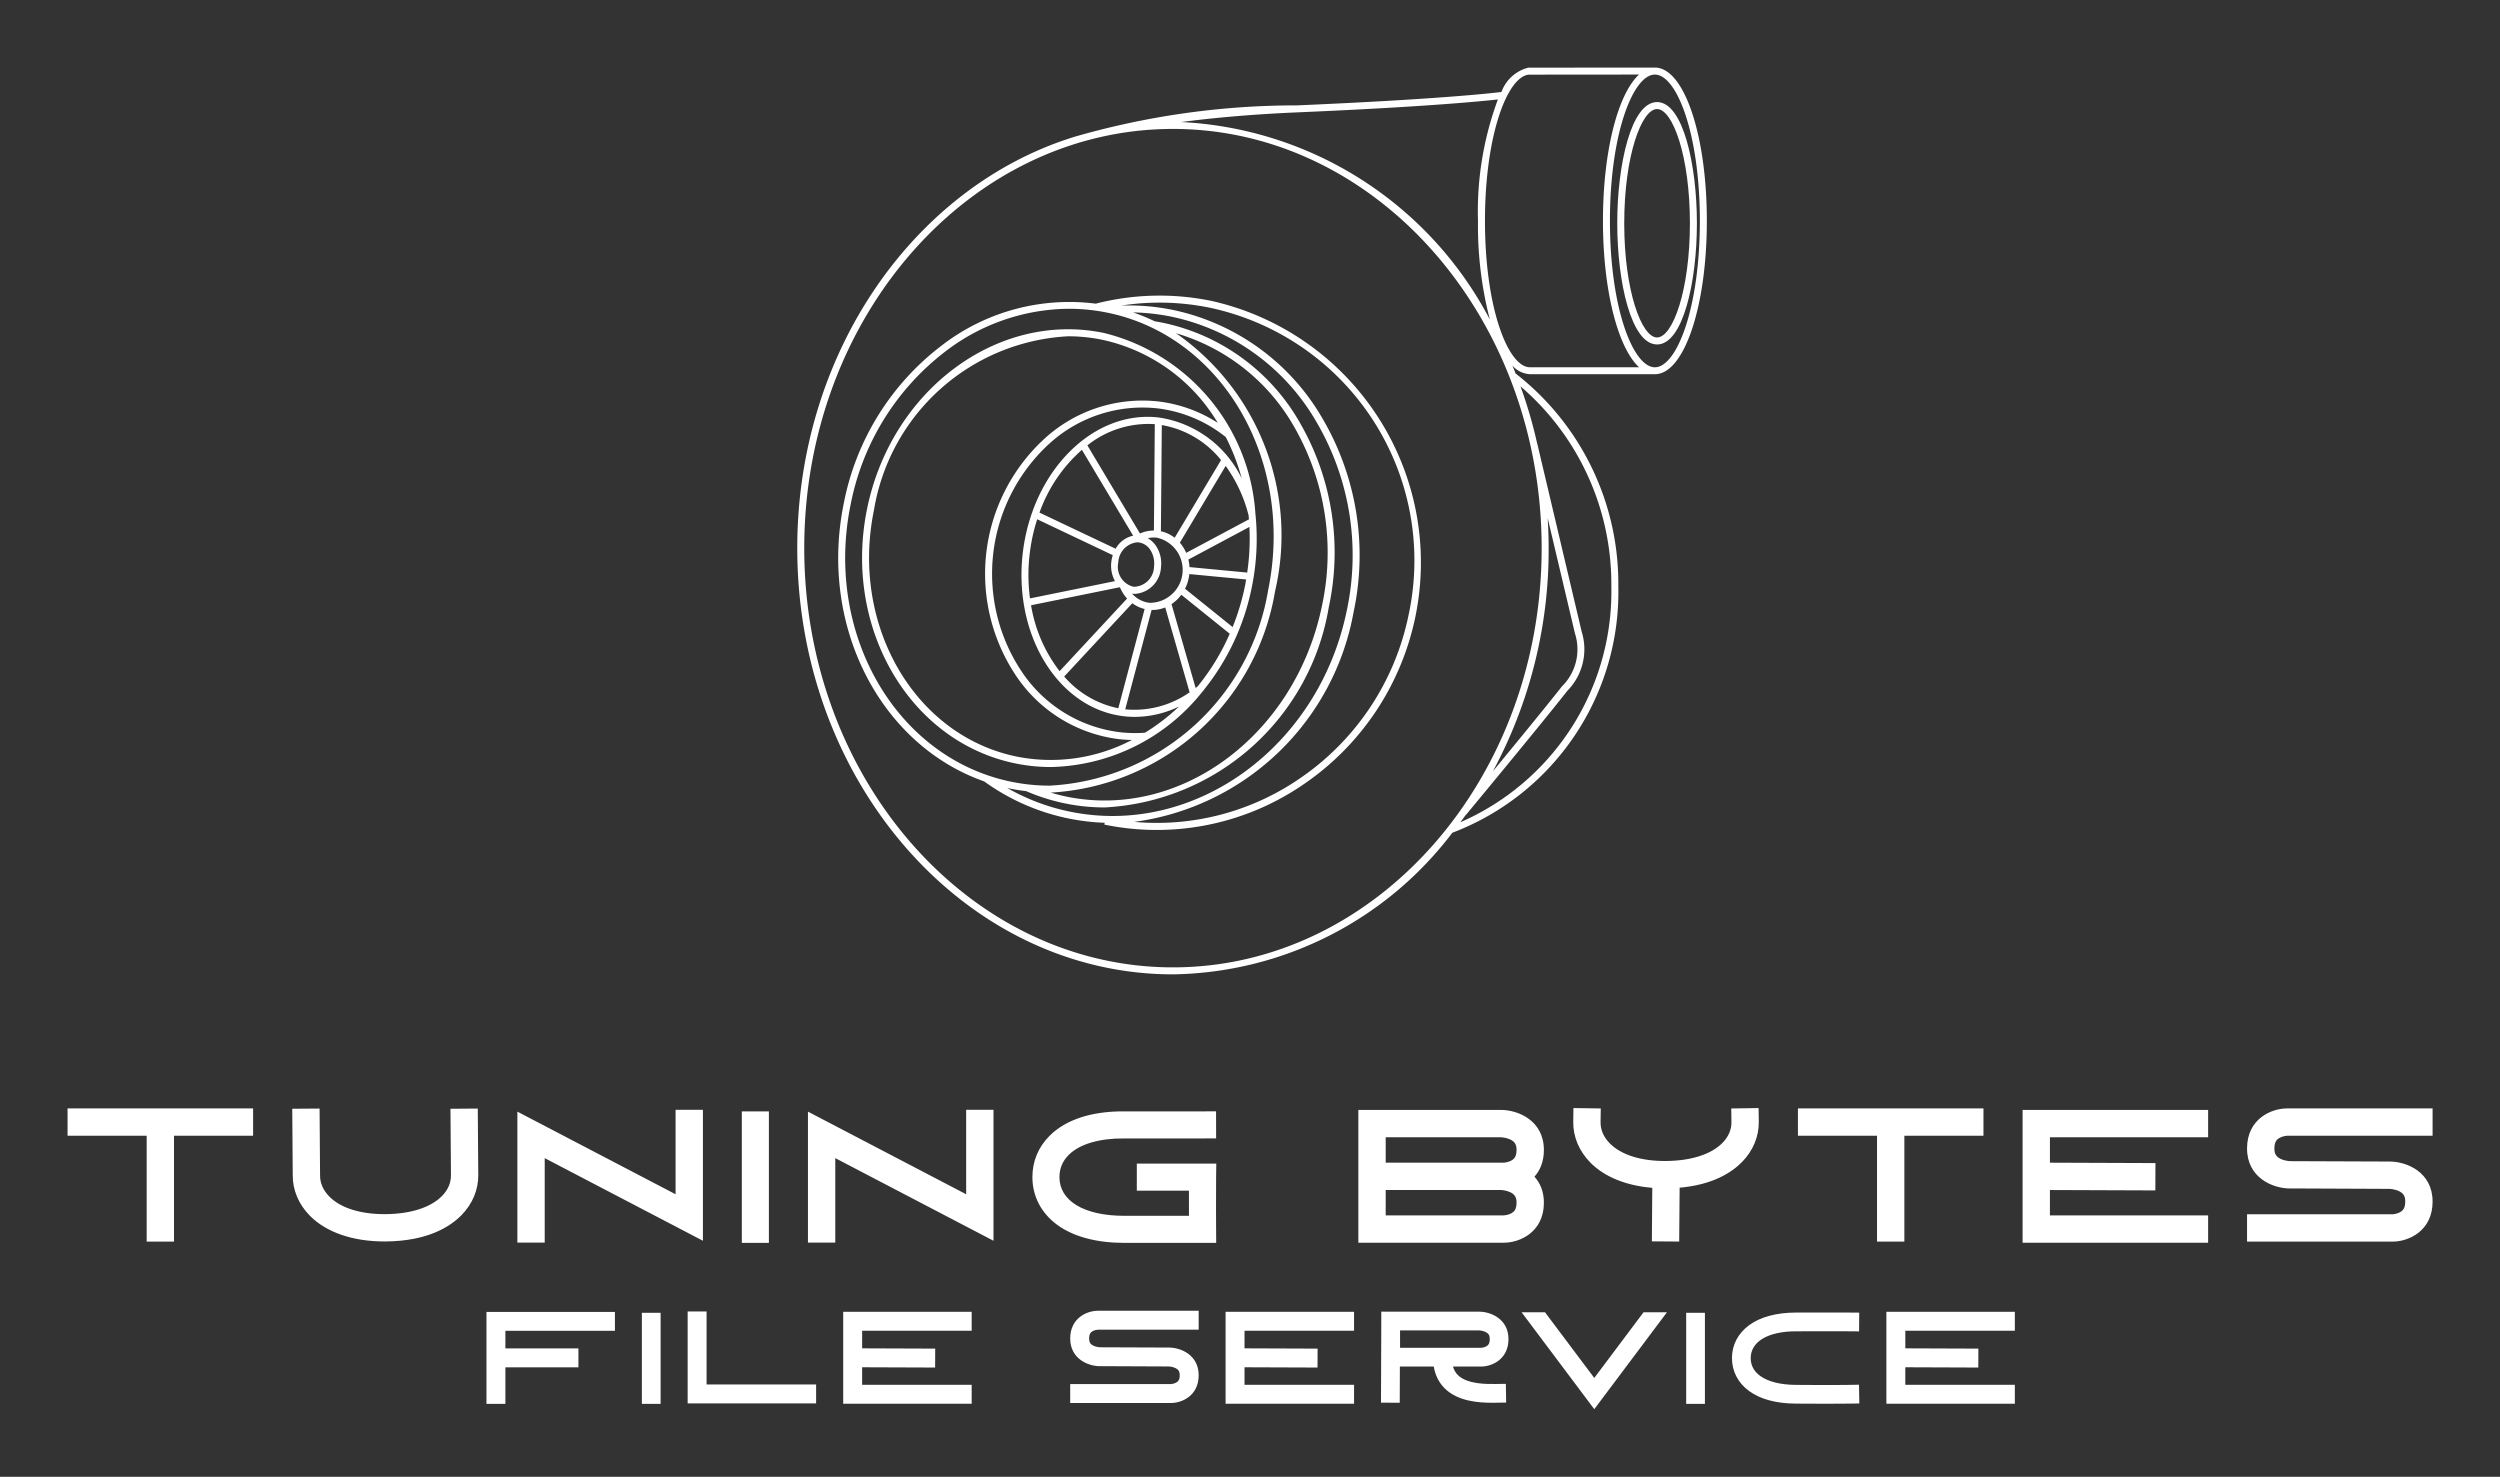 
        <svg xmlns="http://www.w3.org/2000/svg" xmlns:xlink="http://www.w3.org/1999/xlink" version="1.1" width="3171.429" height="1873.39" viewBox="0 0 3171.429 1873.39">
			
			<rect x="0" y="0" width="3171.429" height="1873.39" fill="#333333" stroke="none"/>
			
			<g transform="scale(8.571) translate(10, 10)">
				<defs id="SvgjsDefs7144"/><g id="SvgjsG7145" featureKey="9id2mP-0" transform="matrix(4.808,0,0,4.808,98.385,-9.822)" fill="#fff"><title xmlns="http://www.w3.org/2000/svg">Car part icon 2 Revisi</title><path xmlns="http://www.w3.org/2000/svg" d="M28.401,2.043h0l-3.847.003V2.043c-0.013,0-.026.002-0.039,0.003h-0.01V2.046a1.186,1.186,0,0,0-.827.748c-0.293.037-1.959,0.226-6.293,0.413a24.614,24.614,0,0,0-6.911.984L10.474,4.193C5.593,5.73,2,10.816,2,16.837c0,7.235,5.188,13.12,11.565,13.12a10.992,10.992,0,0,0,8.6-4.359,7.924,7.924,0,0,0,5.11-7.593,8.194,8.194,0,0,0-3.161-6.544q-0.049-.124-0.101-0.247a0.763,0.763,0,0,0,.541.268h3.847C29.298,11.484,30,9.41,30,6.763S29.298,2.043,28.401,2.043ZM13.565,29.742c-6.258,0-11.35-5.789-11.35-12.905S7.307,3.932,13.565,3.932s11.35,5.789,11.35,12.905S19.823,29.742,13.565,29.742ZM25.101,15.913l0.84,3.553,0.007,0.021a1.602,1.602,0,0,1-.41,1.607c-0.437.558-1.387,1.717-2.124,2.612A14.369,14.369,0,0,0,25.13,16.837C25.13,16.526,25.119,16.218,25.101,15.913Zm1.959,2.093a7.745,7.745,0,0,1-4.646,7.268q0.086-.116.17-0.234l0.004,0.004c0.024-.028,2.355-2.84,3.119-3.817a1.823,1.823,0,0,0,.44-1.82L24.78,13.621l-0.002,0a14.27,14.27,0,0,0-.515-1.766A8.014,8.014,0,0,1,27.06,18.006ZM13.819,3.72c0.96-.126,2.144-0.237,3.575-0.298,3.889-.167,5.638-0.338,6.174-0.398a9.911,9.911,0,0,0-.613,3.74,11.549,11.549,0,0,0,.365,3.035A11.358,11.358,0,0,0,13.819,3.72Zm10.735,7.549c-0.668,0-1.384-1.81-1.384-4.505,0-2.65.692-4.443,1.35-4.503l3.393-.003c-0.651.595-1.111,2.362-1.111,4.505s0.461,3.91,1.112,4.505h-3.36Zm3.847,0c-0.668,0-1.384-1.81-1.384-4.505s0.715-4.505,1.384-4.505h0c0.668,0,1.384,1.81,1.384,4.505S29.069,11.269,28.401,11.269Z"/><path xmlns="http://www.w3.org/2000/svg" d="M28.468,3.105c-0.796,0-1.226,1.922-1.226,3.731s0.43,3.731,1.226,3.731,1.226-1.922,1.226-3.731S29.265,3.105,28.468,3.105Zm0,7.247c-0.478,0-1.011-1.444-1.011-3.516S27.99,3.32,28.468,3.32,29.479,4.764,29.479,6.836,28.946,10.351,28.468,10.351Z"/><path xmlns="http://www.w3.org/2000/svg" d="M9.803,23.575a6.121,6.121,0,0,0,4.68-2.333l0.02-.016L14.5,21.221a7.345,7.345,0,0,0,1.49-3.17,7.46,7.46,0,0,0,.115-2.259l0.001,0-0.002-.007A6.142,6.142,0,0,0,11.429,10.21c-3.264-.669-6.53,1.758-7.279,5.412s1.297,7.171,4.561,7.841A5.426,5.426,0,0,0,9.803,23.575ZM9.155,17.011a5.565,5.565,0,0,1,.231-1.063l2.327,1.105a1.049,1.049,0,0,0-.045.202,0.996,0.996,0,0,0,.112.597l-2.616.532A5.518,5.518,0,0,1,9.155,17.011Zm6.697,0.578L14.074,17.42a1.299,1.299,0,0,0-.034-0.232l1.879-1.004A7.244,7.244,0,0,1,15.851,17.589ZM14.263,21.141L13.521,18.56a1.203,1.203,0,0,0,.301-0.288l1.491,1.2a6.987,6.987,0,0,1-.985,1.617C14.307,21.107,14.285,21.124,14.263,21.141Zm-1.425-2.622a0.842,0.842,0,0,1-.532-0.283L12.327,18.24a0.654,0.654,0,0,0,.077.004,0.862,0.862,0,0,0,.792-0.811,0.985,0.985,0,0,0-.144-0.652,0.762,0.762,0,0,0-.262-0.25,0.815,0.815,0,0,1,.283-0.016A1.015,1.015,0,0,1,12.838,18.52ZM12.46,16.658a0.464,0.464,0,0,1,.052.003,0.501,0.501,0,0,1,.36.237,0.77,0.77,0,0,1,.11.51,0.633,0.633,0,0,1-.63.618,0.632,0.632,0,0,1-.47-0.747A0.649,0.649,0,0,1,12.46,16.658Zm1.512,0.324a1.208,1.208,0,0,0-.194-0.313l1.41-2.363a4.451,4.451,0,0,1,.705,1.52q0.006,0.062.011,0.124Zm-0.354-.465a1.043,1.043,0,0,0-.424-0.199l0.028-3.27a2.998,2.998,0,0,1,1.824,1.077Zm-0.639-.222a1.04,1.04,0,0,0-.429.091l-1.619-2.713a3.009,3.009,0,0,1,2.075-.653Zm-2.216-2.484L12.34,16.454a0.808,0.808,0,0,0-.539.401L9.456,15.743A4.66,4.66,0,0,1,10.762,13.811Zm1.161,4.23L11.94,18.056a1.2,1.2,0,0,0,.213.333L10.076,20.624a4.52,4.52,0,0,1-.879-2.029Zm0.39,0.492a1.043,1.043,0,0,0,.379.177l-0.81,3.056a2.989,2.989,0,0,1-1.666-.977Zm0.594,0.206L12.933,18.74a1.041,1.041,0,0,0,.394-0.078l0.751,2.613a2.966,2.966,0,0,1-1.982.524Zm2.495,0.528-1.466-1.18a1.318,1.318,0,0,0,.131-0.44l0.001-.012,1.749,0.166c-0.012.069-.023,0.138-0.037,0.206A7.335,7.335,0,0,1,15.402,19.267Zm-2.275-6.452c-2.011-.236-3.889,1.635-4.186,4.171s1.098,4.79,3.109,5.025a2.908,2.908,0,0,0,.339.02,3.135,3.135,0,0,0,1.363-.32,6.329,6.329,0,0,1-1.048.807,4.081,4.081,0,0,1-.782-0.016,4.254,4.254,0,0,1-2.988-1.826A5.431,5.431,0,0,1,9.76,13.62a4.255,4.255,0,0,1,3.329-1.086,4.147,4.147,0,0,1,2.092.876l0.004-.005a6.62,6.62,0,0,1,.498,1.287A3.378,3.378,0,0,0,13.127,12.815ZM4.361,15.666a6.399,6.399,0,0,1,5.976-5.351,5.22,5.22,0,0,1,1.049.107A5.484,5.484,0,0,1,14.944,12.98a4.335,4.335,0,0,0-1.829-.659,4.467,4.467,0,0,0-3.496,1.138,5.646,5.646,0,0,0-.86,7.342,4.466,4.466,0,0,0,3.139,1.915c0.134,0.016.269,0.023,0.404,0.026a5.374,5.374,0,0,1-3.547.511C5.606,22.607,3.635,19.203,4.361,15.666Z"/><path xmlns="http://www.w3.org/2000/svg" d="M14.759,9.228a7.908,7.908,0,0,0-3.571.083A6.426,6.426,0,0,0,6.45,10.596a8.016,8.016,0,0,0-3.016,4.851c-0.778,3.792,1.13,7.45,4.319,8.57a6.73,6.73,0,0,0,3.711,1.274l-0.011.056a7.972,7.972,0,0,0,6.091-1.211A8.256,8.256,0,0,0,14.759,9.228ZM3.644,15.49a7.802,7.802,0,0,1,2.934-4.722,6.314,6.314,0,0,1,3.781-1.3,5.928,5.928,0,0,1,1.192.121c3.543,0.727,5.761,4.556,4.945,8.537A7.2,7.2,0,0,1,9.77,24.148a5.876,5.876,0,0,1-1.181-.12C5.046,23.301,2.828,19.471,3.644,15.49Zm10.018-5.268a6.18,6.18,0,0,1,3.657,2.92,7.769,7.769,0,0,1,.833,5.47c-0.813,3.962-4.34,6.597-7.863,5.874-0.164-.034-0.326-0.076-0.487-0.124A7.421,7.421,0,0,0,16.707,18.17,7.58,7.58,0,0,0,13.662,10.222ZM8.463,24.219c0.028,0.006.055,0.014,0.083,0.019,0.167,0.034.334,0.059,0.5,0.079a6.072,6.072,0,0,0,2.415.502,7.381,7.381,0,0,0,6.901-6.165,7.984,7.984,0,0,0-.857-5.621,6.351,6.351,0,0,0-4.226-3.129q-0.137-.028-0.274-0.05a6.079,6.079,0,0,0-.669-0.274,6.562,6.562,0,0,1,1.187.132A6.759,6.759,0,0,1,17.981,12.95a8.112,8.112,0,0,1,.935,5.808c-0.862,4.2-4.682,6.977-8.518,6.191A6.515,6.515,0,0,1,8.463,24.219Zm12.36-5.348a8.028,8.028,0,0,1-3.4,5.087,7.766,7.766,0,0,1-5.049,1.306,7.934,7.934,0,0,0,6.752-6.462,8.327,8.327,0,0,0-.961-5.962,6.971,6.971,0,0,0-4.6-3.336A6.763,6.763,0,0,0,11.973,9.37a7.702,7.702,0,0,1,2.743.069A7.955,7.955,0,0,1,20.824,18.87Z"/></g><g id="SvgjsG7146" featureKey="zfl5BF-0" transform="matrix(1.723,0,0,1.723,-2.876,139.451)" fill="#fff"><path d="M1.669 8.475 l15.938 0 l0 2.348 l-6.795 0 l0 9.093 l-2.348 0 l0 -9.093 l-6.795 0 l0 -2.348 z M36.907 8.487 l0.042 5.7 c0.017 1.261 -0.492 2.486 -1.433 3.448 c-0.998 1.02 -2.941 2.242 -6.527 2.268 c-0.035 0 -0.07 0 -0.104 0 c-2.715 0 -4.982 -0.78 -6.393 -2.201 c-0.97 -0.977 -1.495 -2.222 -1.48 -3.506 l-0.042 -5.692 l2.348 -0.017 l0.042 5.717 l-0 0.013 c-0.01 0.662 0.267 1.296 0.799 1.832 c0.98 0.987 2.689 1.522 4.814 1.507 c2.168 -0.016 3.896 -0.571 4.866 -1.563 c0.509 -0.52 0.773 -1.135 0.764 -1.776 l0 -0.008 l-0.042 -5.704 z M53.899 8.593 l2.348 0 l0 11.25 l-13.59 -7.098 l0 7.256 l-2.348 0 l0 -11.25 l13.59 7.098 l0 -7.256 z M61.914 20.025 l-2.325 0 l0 -11.295 l2.325 0 l0 11.295 z M78.859 8.593 l2.348 0 l0 11.25 l-13.59 -7.098 l0 7.256 l-2.348 0 l0 -11.25 l13.59 7.098 l0 -7.256 z M100.33 14.394 c-0.02 1.366 -0 4.43 0 4.461 l0.008 1.17 l-7.898 0 c-2.373 0 -4.359 -0.531 -5.742 -1.536 c-1.386 -1.007 -2.149 -2.467 -2.149 -4.112 c0 -1.364 0.515 -2.596 1.488 -3.563 c1.394 -1.384 3.61 -2.106 6.41 -2.085 c1.708 0.013 6.667 0 6.716 0 l1.162 -0.003 l0.006 2.325 l-1.162 0.003 c-0.05 0 -5.021 0.013 -6.74 0 c-2.138 -0.017 -3.824 0.485 -4.756 1.41 c-0.532 0.528 -0.802 1.172 -0.802 1.913 c0 2.05 2.133 3.323 5.566 3.323 l5.56 0 c-0.002 -0.637 -0.004 -1.44 -0.002 -2.161 l-4.477 0 l0 -2.325 l6.827 0 z M128.487 12.042 c0 1.008 -0.329 1.759 -0.811 2.298 c0.485 0.534 0.811 1.264 0.811 2.232 c0 2.523 -2.056 3.439 -3.439 3.439 l-12.499 0 l0 -11.408 l12.237 0 c1.488 0 3.7 0.916 3.7 3.439 z M125.698 17.482 c0.218 -0.121 0.441 -0.323 0.441 -0.91 c0 -0.472 -0.16 -0.727 -0.569 -0.911 c-0.372 -0.167 -0.779 -0.18 -0.783 -0.18 l-9.889 0 l0 2.182 l10.141 0 c0.102 -0.003 0.408 -0.042 0.66 -0.181 z M125.698 12.952 c0.218 -0.121 0.441 -0.323 0.441 -0.91 c0 -0.472 -0.16 -0.727 -0.569 -0.911 c-0.372 -0.167 -0.779 -0.18 -0.783 -0.18 l-9.889 0 l0 2.182 l10.14 0 c0.102 -0.003 0.408 -0.042 0.66 -0.181 z M146.93 8.445 l0.017 1.174 c0.018 1.263 -0.491 2.489 -1.433 3.452 c-0.885 0.904 -2.512 1.966 -5.367 2.214 l-0.037 4.626 l-2.348 -0.016 l0.036 -4.599 c-2.232 -0.181 -4.09 -0.93 -5.309 -2.157 c-0.973 -0.98 -1.499 -2.231 -1.48 -3.52 l0.017 -1.174 l2.347 0.034 l-0.017 1.174 c-0.01 0.662 0.267 1.296 0.799 1.832 c0.98 0.987 2.691 1.524 4.813 1.507 c2.168 -0.016 3.896 -0.571 4.866 -1.562 c0.509 -0.52 0.773 -1.135 0.764 -1.776 l-0.017 -1.174 z M150.309 8.475 l15.938 0 l0 2.348 l-6.795 0 l0 9.093 l-2.348 0 l0 -9.093 l-6.795 0 l0 -2.348 z M185.547 10.951 l-13.59 0 l0 2.186 l9.064 0.034 l-0.009 2.348 l-9.056 -0.034 l0 2.178 l13.59 0 l0 2.348 l-15.938 0 l0 -11.407 l15.938 0 l0 2.348 z M191.678 11.005 c-0.218 0.121 -0.441 0.323 -0.441 0.91 c0 0.457 0.148 0.707 0.527 0.891 c0.384 0.186 0.812 0.2 0.834 0.2 l8.533 0.033 c1.483 0 3.696 0.916 3.696 3.439 s-2.056 3.439 -3.439 3.439 l-12.499 0 l0 -2.348 l12.488 0 c0.102 -0.004 0.408 -0.042 0.66 -0.182 c0.218 -0.121 0.441 -0.323 0.441 -0.91 c0 -0.457 -0.148 -0.707 -0.527 -0.891 c-0.383 -0.185 -0.81 -0.199 -0.834 -0.2 l-8.528 -0.038 l0 0.005 c-1.488 0 -3.7 -0.916 -3.7 -3.439 s2.056 -3.439 3.439 -3.439 l12.499 0 l0 2.348 l-12.488 0 c-0.102 0.004 -0.408 0.042 -0.66 0.182 z"/></g><g id="SvgjsG7147" featureKey="pYXC9J-0" transform="matrix(1.193,0,0,1.193,60.009,173.892)" fill="#fff"><path d="M17.607 10.965 l-13.59 0 l0 2.182 l9.06 0 l0 2.348 l-9.06 0 l0 4.53 l-2.348 0 l0 -11.407 l15.938 0 l0 2.348 z M23.274 20.025 l-2.325 0 l0 -11.295 l2.325 0 l0 11.295 z M28.977 17.619 l13.59 0 l0 2.348 l-15.938 0 l0 -11.407 l2.348 0 l0 9.06 z M61.867 10.951 l-13.59 0 l0 2.186 l9.064 0.034 l-0.009 2.348 l-9.056 -0.034 l0 2.178 l13.59 0 l0 2.348 l-15.938 0 l0 -11.407 l15.938 0 l0 2.348 z M76.878 11.005 c-0.218 0.121 -0.441 0.323 -0.441 0.91 c0 0.457 0.148 0.707 0.527 0.891 c0.384 0.186 0.812 0.2 0.834 0.2 l8.533 0.033 c1.483 0 3.696 0.916 3.696 3.439 s-2.056 3.439 -3.439 3.439 l-12.499 0 l0 -2.348 l12.488 0 c0.102 -0.004 0.408 -0.042 0.66 -0.182 c0.218 -0.121 0.441 -0.323 0.441 -0.91 c0 -0.457 -0.148 -0.707 -0.527 -0.891 c-0.383 -0.185 -0.81 -0.199 -0.834 -0.2 l-8.528 -0.038 l0 0.005 c-1.488 0 -3.7 -0.916 -3.7 -3.439 s2.056 -3.439 3.439 -3.439 l12.499 0 l0 2.348 l-12.488 0 c-0.102 0.004 -0.408 0.042 -0.66 0.182 z M109.307 10.951 l-13.59 0 l0 2.186 l9.064 0.034 l-0.009 2.348 l-9.056 -0.034 l0 2.178 l13.59 0 l0 2.348 l-15.938 0 l0 -11.407 l15.938 0 l0 2.348 z M126.977 17.557 l1.162 -0.017 l0.035 2.324 l-1.162 0.017 c-0.181 0.003 -0.385 0.006 -0.609 0.006 c-1.614 0 -4.203 -0.16 -5.838 -1.771 c-0.728 -0.717 -1.187 -1.629 -1.37 -2.72 l-4.205 0 l-0.017 4.49 l-2.325 -0.009 l0.037 -10.127 l0 -1.163 l0.004 0 l0 -0.004 l1.161 0.004 l10.951 0 c1.473 0 3.664 0.907 3.664 3.405 c0 2.498 -2.036 3.405 -3.405 3.405 l-3.483 0 c0.125 0.425 0.328 0.779 0.617 1.064 c1.169 1.151 3.608 1.115 4.78 1.097 z M115.011 13.071 l10.041 -0 c0.101 -0.004 0.404 -0.042 0.654 -0.18 c0.216 -0.12 0.437 -0.32 0.437 -0.901 c0 -0.467 -0.158 -0.72 -0.564 -0.902 c-0.369 -0.165 -0.772 -0.179 -0.775 -0.179 l-9.792 0 l0 2.161 z M145.219 8.662 l2.906 0 l-9.017 12.023 l-9.018 -12.023 l2.906 0 l6.112 8.149 z M152.834 20.025 l-2.325 0 l0 -11.295 l2.325 0 l0 11.295 z M171.95 17.65 l0.04 2.324 l-1.162 0.02 c-0.015 0 -1.028 0.017 -3.008 0.017 c-1.003 0 -2.255 -0.004 -3.751 -0.017 c-2.413 -0.021 -4.343 -0.542 -5.735 -1.549 c-1.383 -1.001 -2.145 -2.456 -2.145 -4.099 c0 -1.641 0.769 -3.1 2.164 -4.107 c1.383 -0.998 3.362 -1.531 5.722 -1.54 c4.441 -0.017 6.719 0 6.742 0 l1.162 0.009 l-0.018 2.325 l-1.162 -0.009 c-0.022 -0 -2.289 -0.018 -6.714 -0 c-3.436 0.013 -5.57 1.287 -5.57 3.323 c0 0.902 0.398 1.647 1.183 2.215 c0.979 0.708 2.498 1.092 4.393 1.108 c4.414 0.039 6.676 0.001 6.698 0.001 z M191.287 10.951 l-13.59 0 l0 2.186 l9.064 0.034 l-0.009 2.348 l-9.056 -0.034 l0 2.178 l13.59 0 l0 2.348 l-15.938 0 l0 -11.407 l15.938 0 l0 2.348 z"/></g>
			</g>
		</svg>
	